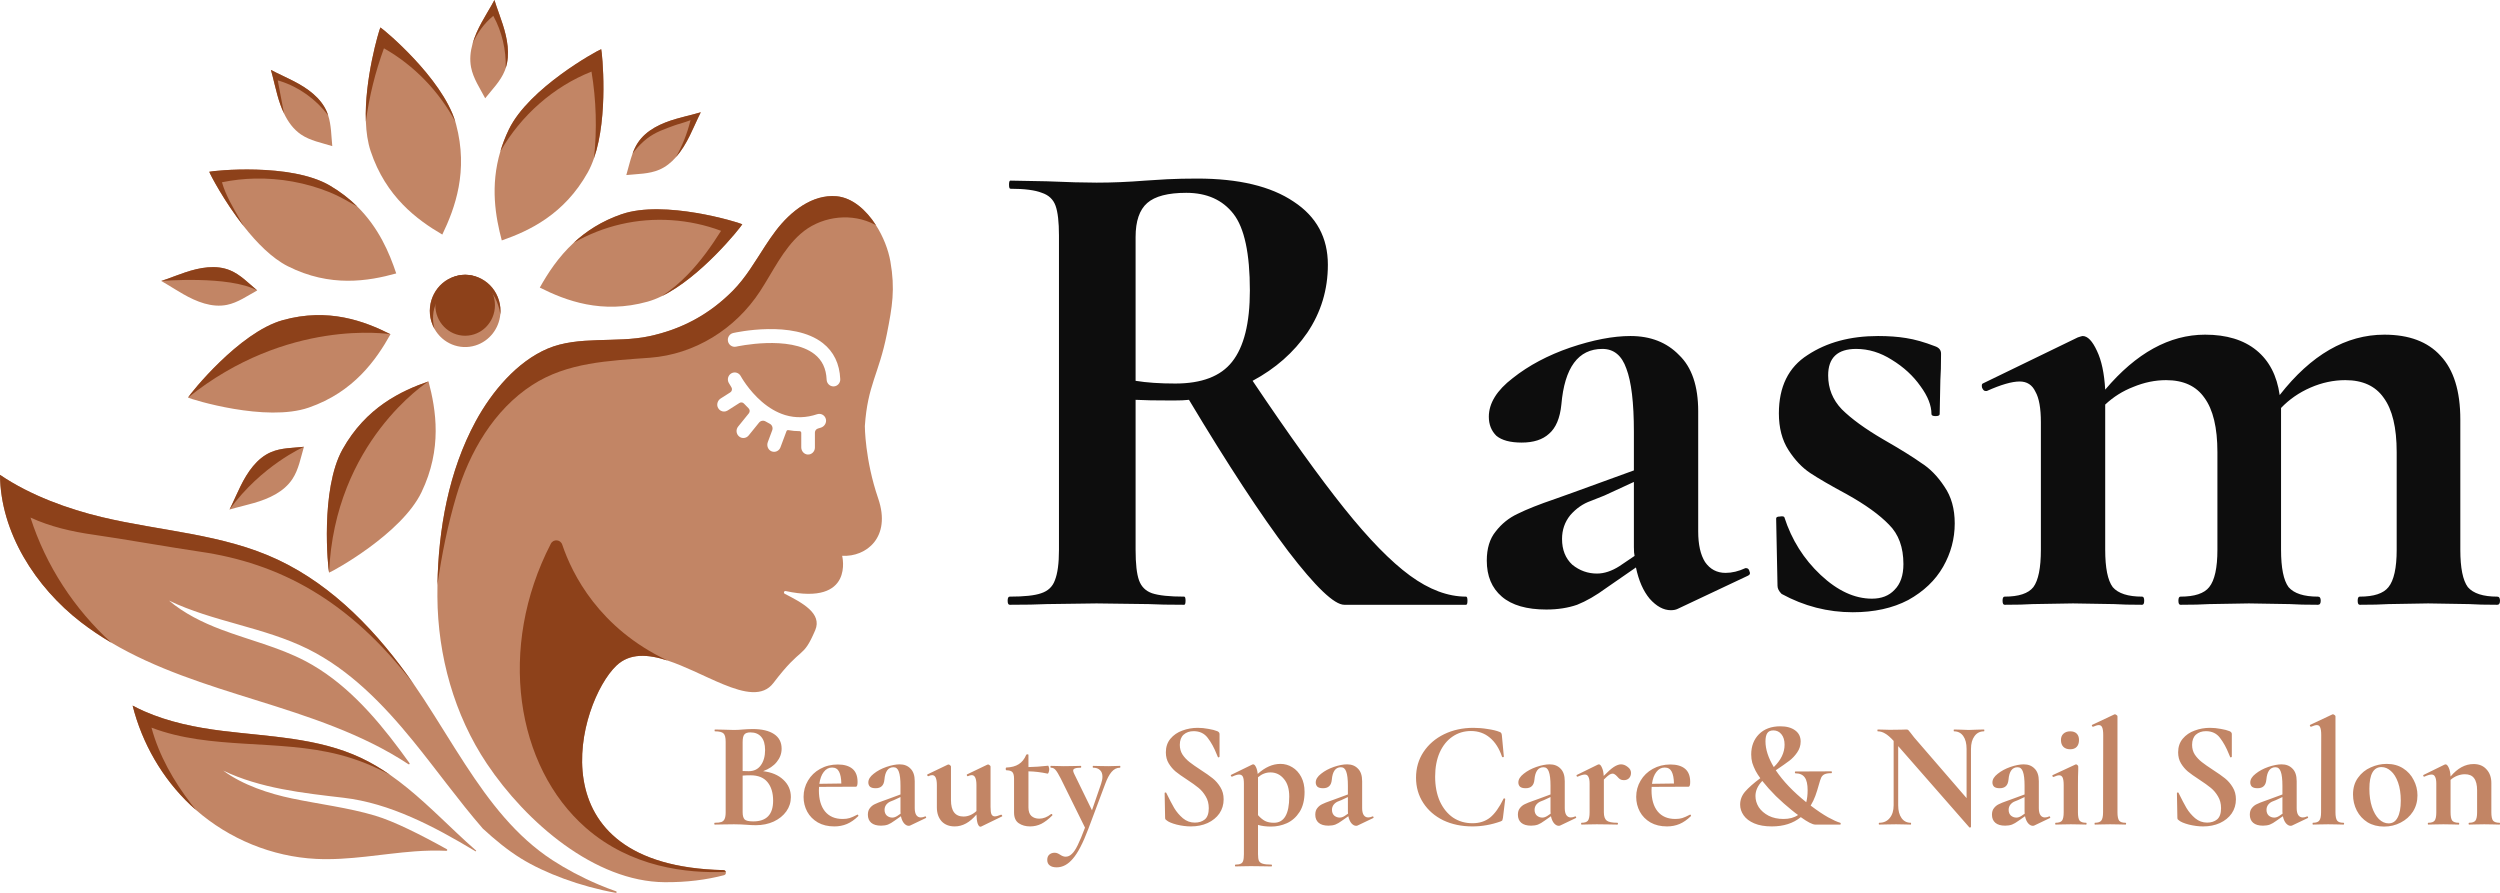 <svg width="196" height="70" viewBox="0 0 196 70" fill="none" xmlns="http://www.w3.org/2000/svg">
<path d="M59.828 60.461C60.494 60.541 61.022 60.763 61.41 61.129C61.806 61.495 62.004 61.948 62.004 62.489C62.004 62.903 61.886 63.276 61.648 63.61C61.41 63.944 61.081 64.211 60.661 64.409C60.241 64.6 59.773 64.696 59.258 64.696C59.036 64.696 58.782 64.684 58.497 64.66C58.386 64.652 58.247 64.644 58.081 64.636C57.922 64.628 57.744 64.624 57.546 64.624L56.678 64.636C56.519 64.644 56.305 64.648 56.036 64.648C56.012 64.648 56 64.624 56 64.576C56 64.529 56.012 64.505 56.036 64.505C56.266 64.505 56.44 64.485 56.559 64.445C56.678 64.398 56.761 64.318 56.809 64.207C56.864 64.088 56.892 63.913 56.892 63.682V58.159C56.892 57.825 56.836 57.606 56.725 57.503C56.614 57.392 56.388 57.336 56.048 57.336C56.032 57.336 56.024 57.312 56.024 57.264C56.024 57.217 56.032 57.193 56.048 57.193L56.678 57.205C57.042 57.221 57.332 57.229 57.546 57.229C57.768 57.229 57.998 57.217 58.235 57.193C58.315 57.185 58.434 57.177 58.592 57.169C58.751 57.161 58.889 57.157 59.008 57.157C59.729 57.157 60.288 57.288 60.685 57.551C61.081 57.813 61.279 58.195 61.279 58.696C61.279 59.078 61.152 59.423 60.899 59.734C60.653 60.044 60.296 60.286 59.828 60.461ZM58.83 57.419C58.6 57.419 58.441 57.475 58.354 57.587C58.267 57.69 58.223 57.889 58.223 58.183V60.449L58.699 60.461C59.111 60.461 59.428 60.306 59.65 59.996C59.872 59.686 59.983 59.288 59.983 58.803C59.983 58.35 59.884 58.008 59.686 57.777C59.488 57.539 59.202 57.419 58.83 57.419ZM59.056 64.398C60.094 64.398 60.613 63.857 60.613 62.775C60.613 62.163 60.467 61.678 60.173 61.32C59.88 60.962 59.436 60.783 58.842 60.783C58.612 60.783 58.406 60.791 58.223 60.807V63.682C58.223 63.944 58.275 64.131 58.378 64.243C58.481 64.346 58.707 64.398 59.056 64.398ZM67.233 63.861C67.249 63.861 67.264 63.877 67.28 63.908C67.304 63.94 67.308 63.964 67.292 63.98C66.999 64.266 66.702 64.473 66.4 64.6C66.099 64.728 65.77 64.791 65.413 64.791C64.914 64.791 64.482 64.688 64.118 64.481C63.753 64.266 63.475 63.984 63.285 63.634C63.095 63.276 63 62.891 63 62.477C63 62.016 63.115 61.59 63.345 61.201C63.575 60.811 63.892 60.505 64.296 60.282C64.708 60.052 65.172 59.936 65.687 59.936C66.178 59.936 66.559 60.048 66.828 60.27C67.098 60.493 67.233 60.839 67.233 61.308C67.233 61.555 67.189 61.678 67.102 61.678L64.213 61.69C64.205 61.745 64.201 61.837 64.201 61.964C64.201 62.664 64.359 63.213 64.676 63.61C65.001 64.008 65.465 64.207 66.067 64.207C66.281 64.207 66.464 64.183 66.614 64.135C66.765 64.088 66.963 64 67.209 63.873L67.233 63.861ZM65.235 60.175C64.974 60.175 64.756 60.29 64.581 60.521C64.407 60.743 64.292 61.054 64.236 61.451L65.96 61.427C65.953 61.022 65.893 60.712 65.782 60.497C65.671 60.282 65.489 60.175 65.235 60.175ZM72.548 64.004C72.579 64.004 72.599 64.024 72.607 64.064C72.623 64.095 72.615 64.119 72.583 64.135L71.359 64.72C71.327 64.736 71.287 64.743 71.24 64.743C71.113 64.743 70.99 64.676 70.871 64.541C70.76 64.406 70.681 64.223 70.633 63.992L70.122 64.35C69.94 64.485 69.769 64.585 69.611 64.648C69.452 64.704 69.274 64.732 69.076 64.732C68.735 64.732 68.477 64.656 68.303 64.505C68.129 64.354 68.041 64.143 68.041 63.873C68.041 63.658 68.093 63.487 68.196 63.36C68.299 63.225 68.426 63.121 68.576 63.05C68.735 62.97 68.953 62.883 69.23 62.787L69.528 62.68L70.598 62.286V61.606C70.598 61.097 70.554 60.728 70.467 60.497C70.388 60.266 70.249 60.151 70.051 60.151C69.631 60.151 69.393 60.477 69.337 61.129C69.314 61.368 69.242 61.539 69.123 61.642C69.012 61.745 68.854 61.797 68.648 61.797C68.45 61.797 68.303 61.758 68.208 61.678C68.121 61.59 68.077 61.479 68.077 61.344C68.077 61.105 68.216 60.879 68.493 60.664C68.771 60.441 69.103 60.262 69.492 60.127C69.888 59.992 70.237 59.925 70.538 59.925C70.887 59.925 71.168 60.036 71.382 60.258C71.604 60.473 71.715 60.803 71.715 61.248V63.36C71.715 63.59 71.755 63.769 71.834 63.897C71.921 64.024 72.04 64.088 72.191 64.088C72.302 64.088 72.417 64.06 72.536 64.004H72.548ZM70.609 63.789C70.602 63.758 70.598 63.706 70.598 63.634V62.489L70.086 62.728C70.063 62.736 69.983 62.767 69.849 62.823C69.714 62.871 69.595 62.954 69.492 63.074C69.397 63.193 69.349 63.332 69.349 63.491C69.349 63.682 69.409 63.833 69.528 63.944C69.654 64.048 69.797 64.099 69.956 64.099C70.082 64.099 70.213 64.056 70.348 63.968L70.609 63.789ZM78.503 63.873C78.527 63.873 78.547 63.893 78.563 63.932C78.587 63.972 78.587 63.996 78.563 64.004L76.922 64.803C76.906 64.811 76.886 64.815 76.862 64.815C76.783 64.815 76.712 64.732 76.648 64.565C76.593 64.39 76.561 64.155 76.553 63.861C76.03 64.481 75.463 64.791 74.853 64.791C74.417 64.791 74.072 64.656 73.819 64.386C73.573 64.107 73.45 63.745 73.45 63.3V61.547C73.45 61.03 73.327 60.771 73.082 60.771C72.994 60.771 72.895 60.799 72.784 60.855H72.772C72.741 60.855 72.717 60.835 72.701 60.795C72.685 60.748 72.689 60.72 72.713 60.712L74.306 59.948L74.366 59.936C74.405 59.936 74.445 59.956 74.484 59.996C74.532 60.028 74.556 60.06 74.556 60.092V62.728C74.556 63.587 74.885 64.016 75.543 64.016C75.717 64.016 75.891 63.98 76.066 63.908C76.248 63.829 76.411 63.722 76.553 63.587V61.547C76.553 61.03 76.43 60.771 76.185 60.771C76.097 60.771 75.995 60.799 75.876 60.855H75.864C75.84 60.855 75.82 60.835 75.804 60.795C75.788 60.748 75.792 60.72 75.816 60.712L77.409 59.948C77.425 59.94 77.445 59.936 77.469 59.936C77.508 59.936 77.548 59.956 77.588 59.996C77.635 60.028 77.659 60.06 77.659 60.092V63.264C77.659 63.535 77.683 63.726 77.73 63.837C77.786 63.948 77.873 64.004 77.992 64.004C78.103 64.004 78.265 63.96 78.479 63.873H78.503ZM82.425 63.813C82.457 63.813 82.481 63.829 82.497 63.861C82.521 63.893 82.521 63.916 82.497 63.932C82.204 64.227 81.918 64.445 81.641 64.588C81.363 64.724 81.07 64.791 80.761 64.791C80.412 64.791 80.115 64.708 79.869 64.541C79.623 64.374 79.501 64.091 79.501 63.694V61.046C79.501 60.799 79.457 60.628 79.37 60.533C79.283 60.437 79.124 60.39 78.894 60.39C78.886 60.39 78.874 60.378 78.859 60.354C78.851 60.33 78.847 60.306 78.847 60.282C78.847 60.251 78.851 60.227 78.859 60.211C78.867 60.187 78.878 60.175 78.894 60.175C79.299 60.159 79.623 60.072 79.869 59.913C80.123 59.754 80.317 59.511 80.452 59.185C80.468 59.153 80.499 59.137 80.547 59.137C80.602 59.137 80.63 59.153 80.63 59.185V60.139C81.09 60.131 81.605 60.095 82.176 60.032C82.192 60.032 82.207 60.064 82.223 60.127C82.247 60.183 82.259 60.246 82.259 60.318C82.259 60.398 82.243 60.477 82.212 60.557C82.188 60.628 82.16 60.66 82.128 60.652C81.613 60.541 81.114 60.481 80.63 60.473V63.3C80.63 63.602 80.705 63.825 80.856 63.968C81.015 64.111 81.221 64.183 81.474 64.183C81.791 64.183 82.1 64.064 82.402 63.825L82.425 63.813ZM87.811 60.044C87.827 60.044 87.835 60.068 87.835 60.115C87.835 60.163 87.827 60.187 87.811 60.187C87.557 60.187 87.335 60.298 87.145 60.521C86.963 60.736 86.796 61.05 86.646 61.463L85.326 64.982C84.906 66.095 84.501 66.875 84.113 67.32C83.733 67.773 83.308 68 82.841 68C82.603 68 82.421 67.948 82.294 67.845C82.167 67.749 82.104 67.606 82.104 67.415C82.104 67.233 82.159 67.093 82.27 66.998C82.381 66.903 82.516 66.855 82.674 66.855C82.762 66.855 82.833 66.867 82.888 66.891C82.952 66.915 83.027 66.954 83.114 67.01C83.265 67.113 83.408 67.165 83.542 67.165C83.725 67.165 83.887 67.093 84.03 66.95C84.18 66.815 84.335 66.585 84.493 66.258C84.652 65.94 84.842 65.483 85.064 64.887L83.162 61.034C82.987 60.692 82.849 60.465 82.746 60.354C82.651 60.242 82.532 60.187 82.389 60.187C82.365 60.187 82.353 60.163 82.353 60.115C82.353 60.068 82.365 60.044 82.389 60.044C82.611 60.044 82.781 60.048 82.9 60.056L83.4 60.068L84.22 60.056C84.347 60.048 84.517 60.044 84.731 60.044C84.755 60.044 84.767 60.068 84.767 60.115C84.767 60.163 84.755 60.187 84.731 60.187C84.525 60.187 84.375 60.207 84.279 60.246C84.184 60.278 84.137 60.334 84.137 60.413C84.137 60.477 84.161 60.557 84.208 60.652L85.611 63.527L86.325 61.451C86.396 61.245 86.432 61.058 86.432 60.891C86.432 60.668 86.368 60.497 86.241 60.378C86.115 60.251 85.932 60.187 85.694 60.187C85.678 60.187 85.671 60.163 85.671 60.115C85.671 60.068 85.678 60.044 85.694 60.044C85.908 60.044 86.071 60.048 86.182 60.056L86.895 60.068L87.371 60.056C87.466 60.048 87.613 60.044 87.811 60.044ZM92.497 58.398C92.497 58.684 92.568 58.938 92.711 59.161C92.862 59.384 93.044 59.578 93.258 59.745C93.472 59.913 93.761 60.115 94.126 60.354C94.522 60.608 94.839 60.831 95.077 61.022C95.315 61.213 95.517 61.447 95.683 61.726C95.85 61.996 95.933 62.31 95.933 62.668C95.933 63.081 95.822 63.451 95.6 63.777C95.378 64.095 95.069 64.346 94.673 64.529C94.284 64.704 93.849 64.791 93.365 64.791C93.008 64.791 92.636 64.743 92.247 64.648C91.859 64.545 91.597 64.433 91.463 64.314C91.423 64.282 91.391 64.254 91.367 64.231C91.352 64.199 91.344 64.151 91.344 64.088L91.308 62.191V62.179C91.308 62.147 91.328 62.131 91.367 62.131C91.407 62.123 91.431 62.135 91.439 62.167C91.677 62.652 91.883 63.046 92.057 63.348C92.239 63.65 92.465 63.916 92.735 64.147C93.012 64.378 93.325 64.493 93.674 64.493C93.991 64.493 94.253 64.409 94.459 64.243C94.665 64.068 94.768 63.773 94.768 63.36C94.768 63.01 94.689 62.704 94.53 62.441C94.379 62.179 94.193 61.956 93.971 61.773C93.749 61.59 93.444 61.372 93.056 61.117C92.675 60.871 92.378 60.66 92.164 60.485C91.958 60.31 91.78 60.099 91.629 59.853C91.478 59.606 91.403 59.316 91.403 58.982C91.403 58.561 91.522 58.207 91.76 57.92C92.005 57.626 92.319 57.411 92.699 57.276C93.08 57.133 93.48 57.062 93.9 57.062C94.177 57.062 94.459 57.09 94.744 57.145C95.029 57.193 95.259 57.252 95.434 57.324C95.505 57.356 95.553 57.392 95.576 57.431C95.6 57.463 95.612 57.507 95.612 57.563V59.316C95.612 59.34 95.592 59.36 95.553 59.376C95.513 59.384 95.489 59.376 95.481 59.352L95.386 59.125C95.188 58.624 94.954 58.199 94.685 57.849C94.423 57.499 94.055 57.324 93.579 57.324C93.262 57.324 93 57.416 92.794 57.598C92.596 57.781 92.497 58.048 92.497 58.398ZM99.65 64.803C99.262 64.803 98.921 64.759 98.628 64.672V66.962C98.628 67.201 98.652 67.376 98.699 67.487C98.755 67.598 98.854 67.674 98.997 67.714C99.147 67.761 99.377 67.785 99.686 67.785C99.71 67.785 99.722 67.809 99.722 67.857C99.722 67.905 99.71 67.928 99.686 67.928C99.393 67.928 99.163 67.924 98.997 67.916L98.057 67.905L97.356 67.916C97.237 67.924 97.07 67.928 96.856 67.928C96.833 67.928 96.821 67.905 96.821 67.857C96.821 67.809 96.833 67.785 96.856 67.785C97.047 67.785 97.185 67.761 97.272 67.714C97.368 67.674 97.431 67.598 97.463 67.487C97.502 67.376 97.522 67.201 97.522 66.962V61.439C97.522 61.185 97.495 61.002 97.439 60.891C97.383 60.779 97.284 60.724 97.142 60.724C97.015 60.724 96.833 60.779 96.595 60.891H96.571C96.547 60.891 96.527 60.871 96.512 60.831C96.488 60.791 96.484 60.767 96.5 60.759L98.188 59.936C98.204 59.928 98.224 59.925 98.248 59.925C98.327 59.925 98.398 59.992 98.462 60.127C98.533 60.262 98.58 60.445 98.604 60.676C99.183 60.151 99.777 59.889 100.388 59.889C100.721 59.889 101.03 59.976 101.315 60.151C101.608 60.326 101.842 60.581 102.017 60.914C102.191 61.248 102.278 61.638 102.278 62.084C102.278 62.72 102.147 63.245 101.886 63.658C101.624 64.064 101.291 64.358 100.887 64.541C100.491 64.716 100.079 64.803 99.65 64.803ZM99.603 60.557C99.246 60.557 98.921 60.684 98.628 60.938V61.034V63.908C98.802 64.107 98.985 64.258 99.175 64.362C99.365 64.457 99.599 64.505 99.876 64.505C100.677 64.505 101.077 63.821 101.077 62.453C101.077 61.849 100.935 61.384 100.649 61.058C100.372 60.724 100.023 60.557 99.603 60.557ZM107.625 64.004C107.656 64.004 107.676 64.024 107.684 64.064C107.7 64.095 107.692 64.119 107.66 64.135L106.436 64.72C106.404 64.736 106.364 64.743 106.317 64.743C106.19 64.743 106.067 64.676 105.948 64.541C105.837 64.406 105.758 64.223 105.71 63.992L105.199 64.35C105.017 64.485 104.846 64.585 104.688 64.648C104.529 64.704 104.351 64.732 104.153 64.732C103.812 64.732 103.554 64.656 103.38 64.505C103.206 64.354 103.118 64.143 103.118 63.873C103.118 63.658 103.17 63.487 103.273 63.36C103.376 63.225 103.503 63.121 103.654 63.05C103.812 62.97 104.03 62.883 104.307 62.787L104.605 62.68L105.675 62.286V61.606C105.675 61.097 105.631 60.728 105.544 60.497C105.465 60.266 105.326 60.151 105.128 60.151C104.708 60.151 104.47 60.477 104.414 61.129C104.391 61.368 104.319 61.539 104.2 61.642C104.089 61.745 103.931 61.797 103.725 61.797C103.527 61.797 103.38 61.758 103.285 61.678C103.198 61.59 103.154 61.479 103.154 61.344C103.154 61.105 103.293 60.879 103.57 60.664C103.848 60.441 104.181 60.262 104.569 60.127C104.965 59.992 105.314 59.925 105.615 59.925C105.964 59.925 106.246 60.036 106.46 60.258C106.681 60.473 106.792 60.803 106.792 61.248V63.36C106.792 63.59 106.832 63.769 106.911 63.897C106.999 64.024 107.117 64.088 107.268 64.088C107.379 64.088 107.494 64.06 107.613 64.004H107.625ZM105.687 63.789C105.679 63.758 105.675 63.706 105.675 63.634V62.489L105.164 62.728C105.14 62.736 105.06 62.767 104.926 62.823C104.791 62.871 104.672 62.954 104.569 63.074C104.474 63.193 104.426 63.332 104.426 63.491C104.426 63.682 104.486 63.833 104.605 63.944C104.732 64.048 104.874 64.099 105.033 64.099C105.16 64.099 105.29 64.056 105.425 63.968L105.687 63.789ZM115.512 57.062C115.884 57.062 116.261 57.093 116.641 57.157C117.03 57.213 117.339 57.288 117.569 57.384C117.64 57.408 117.684 57.439 117.699 57.479C117.723 57.511 117.739 57.571 117.747 57.658L117.902 59.316C117.902 59.34 117.882 59.356 117.842 59.364C117.802 59.372 117.775 59.36 117.759 59.328C117.537 58.676 117.22 58.179 116.808 57.837C116.395 57.487 115.9 57.312 115.321 57.312C114.782 57.312 114.299 57.459 113.871 57.754C113.451 58.04 113.118 58.453 112.872 58.994C112.634 59.535 112.515 60.167 112.515 60.891C112.515 61.622 112.638 62.266 112.884 62.823C113.138 63.372 113.482 63.797 113.918 64.099C114.362 64.394 114.87 64.541 115.44 64.541C115.987 64.541 116.447 64.394 116.82 64.099C117.192 63.797 117.545 63.304 117.878 62.62C117.886 62.596 117.909 62.589 117.949 62.596C117.989 62.604 118.009 62.62 118.009 62.644L117.83 64.123C117.814 64.219 117.798 64.282 117.783 64.314C117.767 64.338 117.723 64.366 117.652 64.398C116.923 64.66 116.185 64.791 115.44 64.791C114.592 64.791 113.831 64.632 113.157 64.314C112.492 63.988 111.968 63.535 111.588 62.954C111.208 62.374 111.017 61.714 111.017 60.974C111.017 60.219 111.212 59.547 111.6 58.958C111.996 58.362 112.535 57.897 113.217 57.563C113.907 57.229 114.671 57.062 115.512 57.062ZM123.51 64.004C123.541 64.004 123.561 64.024 123.569 64.064C123.585 64.095 123.577 64.119 123.545 64.135L122.321 64.72C122.289 64.736 122.249 64.743 122.202 64.743C122.075 64.743 121.952 64.676 121.833 64.541C121.722 64.406 121.643 64.223 121.595 63.992L121.084 64.35C120.902 64.485 120.731 64.585 120.573 64.648C120.414 64.704 120.236 64.732 120.038 64.732C119.697 64.732 119.439 64.656 119.265 64.505C119.091 64.354 119.003 64.143 119.003 63.873C119.003 63.658 119.055 63.487 119.158 63.36C119.261 63.225 119.388 63.121 119.538 63.05C119.697 62.97 119.915 62.883 120.192 62.787L120.49 62.68L121.56 62.286V61.606C121.56 61.097 121.516 60.728 121.429 60.497C121.35 60.266 121.211 60.151 121.013 60.151C120.593 60.151 120.355 60.477 120.299 61.129C120.276 61.368 120.204 61.539 120.085 61.642C119.974 61.745 119.816 61.797 119.61 61.797C119.412 61.797 119.265 61.758 119.17 61.678C119.083 61.59 119.039 61.479 119.039 61.344C119.039 61.105 119.178 60.879 119.455 60.664C119.733 60.441 120.065 60.262 120.454 60.127C120.85 59.992 121.199 59.925 121.499 59.925C121.848 59.925 122.13 60.036 122.344 60.258C122.566 60.473 122.677 60.803 122.677 61.248V63.36C122.677 63.59 122.717 63.769 122.796 63.897C122.883 64.024 123.002 64.088 123.153 64.088C123.264 64.088 123.379 64.06 123.498 64.004H123.51ZM121.572 63.789C121.564 63.758 121.56 63.706 121.56 63.634V62.489L121.048 62.728C121.025 62.736 120.945 62.767 120.811 62.823C120.676 62.871 120.557 62.954 120.454 63.074C120.359 63.193 120.311 63.332 120.311 63.491C120.311 63.682 120.371 63.833 120.49 63.944C120.616 64.048 120.759 64.099 120.918 64.099C121.044 64.099 121.175 64.056 121.31 63.968L121.572 63.789ZM127.086 59.925C127.269 59.925 127.443 59.992 127.61 60.127C127.784 60.255 127.871 60.41 127.871 60.592C127.871 60.759 127.82 60.899 127.717 61.01C127.614 61.113 127.479 61.165 127.312 61.165C127.193 61.165 127.094 61.141 127.015 61.093C126.944 61.046 126.868 60.974 126.789 60.879C126.718 60.799 126.654 60.743 126.599 60.712C126.551 60.672 126.492 60.652 126.421 60.652C126.341 60.652 126.254 60.684 126.159 60.748C126.072 60.803 125.933 60.926 125.743 61.117V63.682C125.743 64 125.818 64.219 125.969 64.338C126.119 64.449 126.397 64.505 126.801 64.505C126.833 64.505 126.849 64.529 126.849 64.576C126.849 64.624 126.833 64.648 126.801 64.648C126.524 64.648 126.306 64.644 126.147 64.636L125.184 64.624L124.483 64.636C124.364 64.644 124.201 64.648 123.995 64.648C123.971 64.648 123.959 64.624 123.959 64.576C123.959 64.529 123.971 64.505 123.995 64.505C124.241 64.505 124.407 64.449 124.494 64.338C124.582 64.219 124.625 64 124.625 63.682V61.439C124.625 61.193 124.594 61.014 124.53 60.903C124.475 60.783 124.383 60.724 124.257 60.724C124.122 60.724 123.932 60.779 123.686 60.891H123.662C123.638 60.891 123.619 60.871 123.603 60.831C123.595 60.791 123.599 60.767 123.615 60.759L125.267 59.948C125.315 59.932 125.343 59.925 125.351 59.925C125.438 59.925 125.517 60.008 125.588 60.175C125.668 60.334 125.715 60.553 125.731 60.831C126.056 60.497 126.322 60.262 126.528 60.127C126.742 59.992 126.928 59.925 127.086 59.925ZM132.511 63.861C132.527 63.861 132.543 63.877 132.559 63.908C132.583 63.94 132.586 63.964 132.571 63.98C132.277 64.266 131.98 64.473 131.679 64.6C131.378 64.728 131.049 64.791 130.692 64.791C130.193 64.791 129.761 64.688 129.396 64.481C129.031 64.266 128.754 63.984 128.564 63.634C128.374 63.276 128.278 62.891 128.278 62.477C128.278 62.016 128.393 61.59 128.623 61.201C128.853 60.811 129.17 60.505 129.574 60.282C129.987 60.052 130.45 59.936 130.965 59.936C131.457 59.936 131.837 60.048 132.107 60.27C132.376 60.493 132.511 60.839 132.511 61.308C132.511 61.555 132.468 61.678 132.38 61.678L129.491 61.69C129.483 61.745 129.479 61.837 129.479 61.964C129.479 62.664 129.638 63.213 129.955 63.61C130.28 64.008 130.744 64.207 131.346 64.207C131.56 64.207 131.742 64.183 131.893 64.135C132.044 64.088 132.242 64 132.487 63.873L132.511 63.861ZM130.514 60.175C130.252 60.175 130.034 60.29 129.86 60.521C129.685 60.743 129.57 61.054 129.515 61.451L131.239 61.427C131.231 61.022 131.172 60.712 131.061 60.497C130.95 60.282 130.767 60.175 130.514 60.175ZM144.274 64.505C144.306 64.513 144.318 64.541 144.31 64.588C144.31 64.628 144.298 64.648 144.274 64.648H142.324C142.102 64.648 141.722 64.453 141.183 64.064C140.588 64.549 139.831 64.791 138.912 64.791C138.365 64.791 137.905 64.712 137.533 64.553C137.16 64.394 136.883 64.183 136.7 63.92C136.518 63.658 136.427 63.38 136.427 63.086C136.427 62.704 136.558 62.362 136.819 62.06C137.081 61.758 137.477 61.408 138.008 61.01C137.881 60.843 137.759 60.652 137.64 60.437C137.529 60.215 137.441 60.004 137.378 59.805C137.323 59.606 137.295 59.388 137.295 59.149C137.295 58.505 137.497 57.976 137.901 57.563C138.313 57.149 138.872 56.942 139.578 56.942C140.069 56.942 140.458 57.05 140.743 57.264C141.028 57.471 141.171 57.761 141.171 58.135C141.171 58.445 141.08 58.732 140.897 58.994C140.723 59.248 140.521 59.463 140.291 59.638C140.061 59.813 139.705 60.064 139.221 60.39C139.792 61.241 140.588 62.075 141.611 62.895C141.682 62.616 141.718 62.302 141.718 61.952C141.718 61.491 141.643 61.157 141.492 60.95C141.341 60.736 141.096 60.628 140.755 60.628C140.739 60.628 140.727 60.604 140.719 60.557C140.719 60.509 140.731 60.485 140.755 60.485L143.585 60.473C143.608 60.473 143.62 60.497 143.62 60.545C143.62 60.592 143.608 60.616 143.585 60.616C143.347 60.616 143.168 60.644 143.05 60.7C142.939 60.748 142.851 60.831 142.788 60.95C142.732 61.07 142.669 61.26 142.598 61.523C142.511 61.841 142.419 62.131 142.324 62.394C142.229 62.656 142.106 62.91 141.956 63.157C142.471 63.547 142.927 63.853 143.323 64.076C143.727 64.298 144.044 64.441 144.274 64.505ZM138.413 58.123C138.413 58.743 138.63 59.416 139.066 60.139C139.629 59.59 139.911 59.006 139.911 58.386C139.911 58.036 139.827 57.761 139.661 57.563C139.502 57.364 139.292 57.264 139.031 57.264C138.809 57.264 138.65 57.336 138.555 57.479C138.46 57.622 138.413 57.837 138.413 58.123ZM139.827 64.207C140.287 64.207 140.668 64.103 140.969 63.897C140.842 63.809 140.672 63.678 140.458 63.503C140.053 63.177 139.645 62.815 139.233 62.417C138.829 62.012 138.472 61.614 138.163 61.225C137.806 61.598 137.628 61.992 137.628 62.406C137.628 62.716 137.715 63.01 137.889 63.288C138.072 63.559 138.329 63.781 138.662 63.956C138.995 64.123 139.384 64.207 139.827 64.207ZM155.548 57.193C155.564 57.193 155.572 57.217 155.572 57.264C155.572 57.312 155.564 57.336 155.548 57.336C155.231 57.336 154.981 57.463 154.799 57.718C154.616 57.964 154.525 58.298 154.525 58.72V64.827C154.525 64.851 154.505 64.867 154.466 64.875C154.434 64.883 154.41 64.879 154.394 64.863L148.818 58.493V63.133C148.818 63.555 148.905 63.889 149.08 64.135C149.254 64.382 149.496 64.505 149.805 64.505C149.821 64.505 149.829 64.529 149.829 64.576C149.829 64.624 149.821 64.648 149.805 64.648C149.583 64.648 149.413 64.644 149.294 64.636L148.652 64.624L147.914 64.636C147.78 64.644 147.586 64.648 147.332 64.648C147.308 64.648 147.296 64.624 147.296 64.576C147.296 64.529 147.308 64.505 147.332 64.505C147.681 64.505 147.954 64.382 148.152 64.135C148.358 63.889 148.461 63.555 148.461 63.133V58.087C148.2 57.801 147.974 57.606 147.784 57.503C147.601 57.392 147.411 57.336 147.213 57.336C147.197 57.336 147.189 57.312 147.189 57.264C147.189 57.217 147.197 57.193 147.213 57.193L147.712 57.205C147.815 57.213 147.966 57.217 148.164 57.217L149.068 57.205C149.179 57.197 149.314 57.193 149.472 57.193C149.535 57.193 149.583 57.209 149.615 57.241C149.646 57.272 149.702 57.34 149.781 57.443C149.916 57.626 150.011 57.749 150.067 57.813L154.18 62.573V58.72C154.18 58.29 154.093 57.952 153.919 57.706C153.744 57.459 153.503 57.336 153.194 57.336C153.178 57.336 153.17 57.312 153.17 57.264C153.17 57.217 153.178 57.193 153.194 57.193L153.705 57.205C153.958 57.221 154.173 57.229 154.347 57.229C154.505 57.229 154.727 57.221 155.013 57.205L155.548 57.193ZM160.676 64.004C160.708 64.004 160.728 64.024 160.736 64.064C160.752 64.095 160.744 64.119 160.712 64.135L159.487 64.72C159.456 64.736 159.416 64.743 159.368 64.743C159.242 64.743 159.119 64.676 159 64.541C158.889 64.406 158.81 64.223 158.762 63.992L158.251 64.35C158.068 64.485 157.898 64.585 157.739 64.648C157.581 64.704 157.403 64.732 157.204 64.732C156.864 64.732 156.606 64.656 156.432 64.505C156.257 64.354 156.17 64.143 156.17 63.873C156.17 63.658 156.222 63.487 156.325 63.36C156.428 63.225 156.554 63.121 156.705 63.05C156.864 62.97 157.082 62.883 157.359 62.787L157.656 62.68L158.726 62.286V61.606C158.726 61.097 158.683 60.728 158.596 60.497C158.516 60.266 158.378 60.151 158.179 60.151C157.759 60.151 157.521 60.477 157.466 61.129C157.442 61.368 157.371 61.539 157.252 61.642C157.141 61.745 156.982 61.797 156.776 61.797C156.578 61.797 156.432 61.758 156.336 61.678C156.249 61.59 156.206 61.479 156.206 61.344C156.206 61.105 156.344 60.879 156.622 60.664C156.899 60.441 157.232 60.262 157.621 60.127C158.017 59.992 158.366 59.925 158.667 59.925C159.016 59.925 159.297 60.036 159.511 60.258C159.733 60.473 159.844 60.803 159.844 61.248V63.36C159.844 63.59 159.884 63.769 159.963 63.897C160.05 64.024 160.169 64.088 160.32 64.088C160.431 64.088 160.545 64.06 160.664 64.004H160.676ZM158.738 63.789C158.73 63.758 158.726 63.706 158.726 63.634V62.489L158.215 62.728C158.191 62.736 158.112 62.767 157.977 62.823C157.843 62.871 157.724 62.954 157.621 63.074C157.525 63.193 157.478 63.332 157.478 63.491C157.478 63.682 157.537 63.833 157.656 63.944C157.783 64.048 157.926 64.099 158.084 64.099C158.211 64.099 158.342 64.056 158.477 63.968L158.738 63.789ZM162.304 58.743C162.074 58.743 161.896 58.68 161.769 58.553C161.642 58.425 161.579 58.246 161.579 58.016C161.579 57.809 161.642 57.646 161.769 57.527C161.904 57.4 162.082 57.336 162.304 57.336C162.526 57.336 162.697 57.396 162.815 57.515C162.934 57.634 162.994 57.801 162.994 58.016C162.994 58.246 162.934 58.425 162.815 58.553C162.697 58.68 162.526 58.743 162.304 58.743ZM161.163 64.648C161.139 64.648 161.127 64.624 161.127 64.576C161.127 64.529 161.139 64.505 161.163 64.505C161.408 64.505 161.575 64.449 161.662 64.338C161.749 64.219 161.793 64 161.793 63.682V61.547C161.793 61.276 161.765 61.081 161.71 60.962C161.654 60.843 161.563 60.783 161.436 60.783C161.333 60.783 161.187 60.827 160.996 60.914H160.984C160.953 60.914 160.929 60.895 160.913 60.855C160.897 60.807 160.901 60.779 160.925 60.771L162.72 59.936L162.756 59.925C162.796 59.925 162.835 59.944 162.875 59.984C162.915 60.024 162.934 60.06 162.934 60.092V60.354C162.918 60.672 162.911 61.062 162.911 61.523V63.682C162.911 64 162.954 64.219 163.041 64.338C163.136 64.449 163.307 64.505 163.553 64.505C163.576 64.505 163.588 64.529 163.588 64.576C163.588 64.624 163.576 64.648 163.553 64.648C163.347 64.648 163.184 64.644 163.065 64.636L162.352 64.624L161.65 64.636C161.531 64.644 161.369 64.648 161.163 64.648ZM164.238 64.648C164.222 64.648 164.214 64.624 164.214 64.576C164.214 64.529 164.222 64.505 164.238 64.505C164.484 64.505 164.65 64.449 164.738 64.338C164.833 64.219 164.88 64 164.88 63.682L164.892 57.622C164.892 57.344 164.864 57.145 164.809 57.026C164.761 56.907 164.674 56.847 164.547 56.847C164.444 56.847 164.294 56.891 164.096 56.978H164.084C164.06 56.978 164.036 56.958 164.012 56.919C163.996 56.871 163.996 56.843 164.012 56.835L165.76 56.012L165.808 56C165.847 56 165.891 56.02 165.938 56.06C165.986 56.092 166.01 56.123 166.01 56.155V63.682C166.01 64 166.053 64.219 166.141 64.338C166.228 64.449 166.394 64.505 166.64 64.505C166.672 64.505 166.688 64.529 166.688 64.576C166.688 64.624 166.672 64.648 166.64 64.648C166.442 64.648 166.283 64.644 166.164 64.636L165.439 64.624L164.726 64.636C164.607 64.644 164.444 64.648 164.238 64.648ZM171.86 58.398C171.86 58.684 171.931 58.938 172.074 59.161C172.224 59.384 172.407 59.578 172.621 59.745C172.835 59.913 173.124 60.115 173.489 60.354C173.885 60.608 174.202 60.831 174.44 61.022C174.678 61.213 174.88 61.447 175.046 61.726C175.213 61.996 175.296 62.31 175.296 62.668C175.296 63.081 175.185 63.451 174.963 63.777C174.741 64.095 174.432 64.346 174.035 64.529C173.647 64.704 173.211 64.791 172.728 64.791C172.371 64.791 171.998 64.743 171.61 64.648C171.222 64.545 170.96 64.433 170.825 64.314C170.786 64.282 170.754 64.254 170.73 64.231C170.714 64.199 170.706 64.151 170.706 64.088L170.671 62.191V62.179C170.671 62.147 170.69 62.131 170.73 62.131C170.77 62.123 170.794 62.135 170.801 62.167C171.039 62.652 171.245 63.046 171.42 63.348C171.602 63.65 171.828 63.916 172.097 64.147C172.375 64.378 172.688 64.493 173.037 64.493C173.354 64.493 173.615 64.409 173.821 64.243C174.028 64.068 174.131 63.773 174.131 63.36C174.131 63.01 174.051 62.704 173.893 62.441C173.742 62.179 173.556 61.956 173.334 61.773C173.112 61.59 172.807 61.372 172.418 61.117C172.038 60.871 171.741 60.66 171.527 60.485C171.321 60.31 171.142 60.099 170.992 59.853C170.841 59.606 170.766 59.316 170.766 58.982C170.766 58.561 170.885 58.207 171.122 57.92C171.368 57.626 171.681 57.411 172.062 57.276C172.442 57.133 172.843 57.062 173.263 57.062C173.54 57.062 173.821 57.09 174.107 57.145C174.392 57.193 174.622 57.252 174.796 57.324C174.868 57.356 174.915 57.392 174.939 57.431C174.963 57.463 174.975 57.507 174.975 57.563V59.316C174.975 59.34 174.955 59.36 174.915 59.376C174.876 59.384 174.852 59.376 174.844 59.352L174.749 59.125C174.551 58.624 174.317 58.199 174.047 57.849C173.786 57.499 173.417 57.324 172.942 57.324C172.625 57.324 172.363 57.416 172.157 57.598C171.959 57.781 171.86 58.048 171.86 58.398ZM180.892 64.004C180.924 64.004 180.943 64.024 180.951 64.064C180.967 64.095 180.959 64.119 180.928 64.135L179.703 64.72C179.671 64.736 179.632 64.743 179.584 64.743C179.457 64.743 179.334 64.676 179.215 64.541C179.105 64.406 179.025 64.223 178.978 63.992L178.466 64.35C178.284 64.485 178.114 64.585 177.955 64.648C177.797 64.704 177.618 64.732 177.42 64.732C177.079 64.732 176.822 64.656 176.647 64.505C176.473 64.354 176.386 64.143 176.386 63.873C176.386 63.658 176.437 63.487 176.54 63.36C176.643 63.225 176.77 63.121 176.921 63.05C177.079 62.97 177.297 62.883 177.575 62.787L177.872 62.68L178.942 62.286V61.606C178.942 61.097 178.898 60.728 178.811 60.497C178.732 60.266 178.593 60.151 178.395 60.151C177.975 60.151 177.737 60.477 177.682 61.129C177.658 61.368 177.587 61.539 177.468 61.642C177.357 61.745 177.198 61.797 176.992 61.797C176.794 61.797 176.647 61.758 176.552 61.678C176.465 61.59 176.421 61.479 176.421 61.344C176.421 61.105 176.56 60.879 176.838 60.664C177.115 60.441 177.448 60.262 177.836 60.127C178.233 59.992 178.581 59.925 178.883 59.925C179.231 59.925 179.513 60.036 179.727 60.258C179.949 60.473 180.06 60.803 180.06 61.248V63.36C180.06 63.59 180.099 63.769 180.179 63.897C180.266 64.024 180.385 64.088 180.535 64.088C180.646 64.088 180.761 64.06 180.88 64.004H180.892ZM178.954 63.789C178.946 63.758 178.942 63.706 178.942 63.634V62.489L178.431 62.728C178.407 62.736 178.328 62.767 178.193 62.823C178.058 62.871 177.939 62.954 177.836 63.074C177.741 63.193 177.694 63.332 177.694 63.491C177.694 63.682 177.753 63.833 177.872 63.944C177.999 64.048 178.141 64.099 178.3 64.099C178.427 64.099 178.558 64.056 178.692 63.968L178.954 63.789ZM181.33 64.648C181.314 64.648 181.306 64.624 181.306 64.576C181.306 64.529 181.314 64.505 181.33 64.505C181.576 64.505 181.742 64.449 181.829 64.338C181.924 64.219 181.972 64 181.972 63.682L181.984 57.622C181.984 57.344 181.956 57.145 181.901 57.026C181.853 56.907 181.766 56.847 181.639 56.847C181.536 56.847 181.385 56.891 181.187 56.978H181.175C181.152 56.978 181.128 56.958 181.104 56.919C181.088 56.871 181.088 56.843 181.104 56.835L182.852 56.012L182.899 56C182.939 56 182.983 56.02 183.03 56.06C183.078 56.092 183.101 56.123 183.101 56.155V63.682C183.101 64 183.145 64.219 183.232 64.338C183.319 64.449 183.486 64.505 183.732 64.505C183.763 64.505 183.779 64.529 183.779 64.576C183.779 64.624 183.763 64.648 183.732 64.648C183.534 64.648 183.375 64.644 183.256 64.636L182.531 64.624L181.817 64.636C181.698 64.644 181.536 64.648 181.33 64.648ZM186.913 64.803C186.422 64.803 185.99 64.692 185.617 64.469C185.253 64.239 184.971 63.932 184.773 63.551C184.575 63.161 184.476 62.74 184.476 62.286C184.476 61.769 184.607 61.332 184.868 60.974C185.13 60.608 185.463 60.338 185.867 60.163C186.271 59.98 186.687 59.889 187.115 59.889C187.607 59.889 188.035 60.004 188.399 60.235C188.764 60.465 189.041 60.771 189.232 61.153C189.43 61.527 189.529 61.928 189.529 62.358C189.529 62.835 189.41 63.26 189.172 63.634C188.934 64 188.613 64.286 188.209 64.493C187.813 64.7 187.381 64.803 186.913 64.803ZM187.27 64.553C187.579 64.553 187.813 64.402 187.971 64.099C188.138 63.789 188.221 63.348 188.221 62.775C188.221 62.219 188.15 61.742 188.007 61.344C187.864 60.946 187.678 60.648 187.448 60.449C187.218 60.242 186.973 60.139 186.711 60.139C186.077 60.139 185.76 60.708 185.76 61.845C185.76 62.378 185.827 62.851 185.962 63.264C186.097 63.67 186.279 63.988 186.509 64.219C186.739 64.441 186.992 64.553 187.27 64.553ZM195.964 64.505C195.988 64.505 196 64.529 196 64.576C196 64.624 195.988 64.648 195.964 64.648C195.758 64.648 195.596 64.644 195.477 64.636L194.763 64.624L194.074 64.636C193.947 64.644 193.781 64.648 193.574 64.648C193.551 64.648 193.539 64.624 193.539 64.576C193.539 64.529 193.551 64.505 193.574 64.505C193.82 64.505 193.987 64.449 194.074 64.338C194.161 64.219 194.205 64 194.205 63.682V61.964C194.205 61.535 194.125 61.217 193.967 61.01C193.816 60.803 193.574 60.7 193.242 60.7C193.051 60.7 192.853 60.74 192.647 60.819C192.449 60.899 192.275 61.006 192.124 61.141V63.682C192.124 64 192.168 64.219 192.255 64.338C192.35 64.449 192.52 64.505 192.766 64.505C192.79 64.505 192.802 64.529 192.802 64.576C192.802 64.624 192.79 64.648 192.766 64.648C192.56 64.648 192.397 64.644 192.278 64.636L191.565 64.624L190.864 64.636C190.745 64.644 190.582 64.648 190.376 64.648C190.352 64.648 190.34 64.624 190.34 64.576C190.34 64.529 190.352 64.505 190.376 64.505C190.622 64.505 190.788 64.449 190.875 64.338C190.963 64.219 191.006 64 191.006 63.682V61.439C191.006 61.193 190.975 61.014 190.911 60.903C190.856 60.783 190.765 60.724 190.638 60.724C190.503 60.724 190.313 60.779 190.067 60.891H190.043C190.019 60.891 190 60.871 189.984 60.831C189.976 60.791 189.98 60.767 189.996 60.759L191.648 59.948C191.696 59.932 191.724 59.925 191.732 59.925C191.819 59.925 191.902 60.012 191.981 60.187C192.061 60.354 192.108 60.584 192.124 60.879C192.671 60.227 193.273 59.901 193.931 59.901C194.359 59.901 194.696 60.04 194.942 60.318C195.195 60.589 195.322 60.946 195.322 61.392V63.682C195.322 64 195.366 64.219 195.453 64.338C195.548 64.449 195.719 64.505 195.964 64.505Z" fill="#C28565"/>
<path d="M114.941 46.776C115.013 46.776 115.049 46.883 115.049 47.096C115.049 47.308 115.013 47.415 114.941 47.415H105.393C104.606 47.415 103.14 46.014 100.994 43.211C98.848 40.373 96.255 36.418 93.216 31.346C92.93 31.381 92.518 31.399 91.982 31.399C90.587 31.399 89.604 31.381 89.031 31.346V43.105C89.031 44.205 89.121 45.003 89.3 45.499C89.478 45.996 89.818 46.333 90.319 46.51C90.855 46.688 91.696 46.776 92.84 46.776C92.912 46.776 92.947 46.883 92.947 47.096C92.947 47.308 92.912 47.415 92.84 47.415C91.66 47.415 90.73 47.397 90.051 47.361L85.974 47.308L82.058 47.361C81.342 47.397 80.377 47.415 79.161 47.415C79.054 47.415 79 47.308 79 47.096C79 46.883 79.054 46.776 79.161 46.776C80.305 46.776 81.128 46.688 81.629 46.51C82.165 46.333 82.523 45.996 82.701 45.499C82.916 44.967 83.023 44.169 83.023 43.105V18.47C83.023 17.405 82.934 16.625 82.755 16.128C82.576 15.632 82.219 15.295 81.682 15.117C81.146 14.905 80.323 14.798 79.215 14.798C79.143 14.798 79.107 14.692 79.107 14.479C79.107 14.266 79.143 14.16 79.215 14.16L82.058 14.213C83.703 14.284 85.008 14.319 85.974 14.319C87.19 14.319 88.459 14.266 89.782 14.16C90.247 14.124 90.82 14.089 91.499 14.053C92.214 14.018 93.001 14 93.859 14C97.114 14 99.635 14.603 101.423 15.809C103.211 16.98 104.105 18.629 104.105 20.757C104.105 22.708 103.569 24.482 102.496 26.078C101.423 27.639 99.993 28.898 98.204 29.856C101.065 34.113 103.462 37.447 105.393 39.859C107.324 42.271 109.041 44.027 110.543 45.127C112.045 46.226 113.511 46.776 114.941 46.776ZM89.031 29.856C89.89 29.998 90.927 30.069 92.143 30.069C94.217 30.069 95.701 29.501 96.595 28.366C97.525 27.196 97.99 25.333 97.99 22.779C97.99 19.871 97.561 17.866 96.702 16.767C95.844 15.667 94.61 15.117 93.001 15.117C91.57 15.117 90.551 15.383 89.943 15.915C89.335 16.448 89.031 17.334 89.031 18.576V29.856ZM136.895 44.541C137.038 44.541 137.127 44.63 137.163 44.807C137.234 44.949 137.199 45.056 137.055 45.127L131.53 47.734C131.387 47.805 131.208 47.84 130.994 47.84C130.422 47.84 129.867 47.539 129.331 46.936C128.83 46.333 128.472 45.517 128.258 44.488L125.951 46.084C125.129 46.688 124.36 47.131 123.645 47.415C122.929 47.663 122.125 47.787 121.231 47.787C119.693 47.787 118.53 47.45 117.744 46.776C116.957 46.102 116.564 45.162 116.564 43.956C116.564 42.998 116.796 42.236 117.261 41.668C117.726 41.065 118.298 40.604 118.978 40.285C119.693 39.93 120.676 39.54 121.928 39.114L123.269 38.635L128.097 36.88V33.847C128.097 31.576 127.9 29.927 127.507 28.898C127.149 27.87 126.523 27.355 125.629 27.355C123.734 27.355 122.661 28.81 122.411 31.718C122.303 32.782 121.982 33.545 121.445 34.006C120.944 34.467 120.229 34.698 119.299 34.698C118.405 34.698 117.744 34.521 117.315 34.166C116.921 33.776 116.724 33.279 116.724 32.676C116.724 31.612 117.35 30.601 118.602 29.643C119.854 28.65 121.356 27.852 123.108 27.249C124.896 26.646 126.47 26.344 127.829 26.344C129.402 26.344 130.672 26.841 131.637 27.834C132.639 28.792 133.139 30.264 133.139 32.25V41.668C133.139 42.697 133.318 43.495 133.676 44.063C134.069 44.63 134.606 44.914 135.285 44.914C135.786 44.914 136.304 44.79 136.841 44.541H136.895ZM128.151 43.584C128.115 43.442 128.097 43.211 128.097 42.892V37.784L125.79 38.848C125.683 38.884 125.325 39.026 124.717 39.274C124.109 39.487 123.573 39.859 123.108 40.391C122.679 40.923 122.464 41.544 122.464 42.254C122.464 43.105 122.733 43.779 123.269 44.275C123.841 44.737 124.485 44.967 125.2 44.967C125.772 44.967 126.362 44.772 126.97 44.382L128.151 43.584ZM143.327 29.43C143.327 30.459 143.684 31.346 144.4 32.091C145.151 32.836 146.224 33.616 147.618 34.432C148.977 35.212 149.979 35.833 150.622 36.294C151.302 36.72 151.91 37.341 152.446 38.157C152.983 38.937 153.251 39.895 153.251 41.03C153.251 42.236 152.947 43.371 152.339 44.435C151.731 45.499 150.819 46.368 149.603 47.042C148.387 47.681 146.939 48 145.258 48C143.291 48 141.431 47.521 139.679 46.563C139.464 46.35 139.357 46.138 139.357 45.925L139.25 40.657C139.25 40.551 139.339 40.498 139.518 40.498C139.733 40.462 139.858 40.48 139.894 40.551C140.466 42.325 141.414 43.832 142.737 45.074C144.06 46.315 145.401 46.936 146.76 46.936C147.511 46.936 148.101 46.705 148.53 46.244C148.995 45.783 149.228 45.109 149.228 44.222C149.228 42.91 148.852 41.881 148.101 41.136C147.35 40.356 146.241 39.558 144.775 38.742C143.524 38.068 142.576 37.518 141.932 37.092C141.288 36.667 140.716 36.064 140.215 35.283C139.715 34.503 139.464 33.545 139.464 32.41C139.464 30.317 140.215 28.792 141.717 27.834C143.22 26.841 145.061 26.344 147.243 26.344C148.065 26.344 148.798 26.398 149.442 26.504C150.122 26.61 150.873 26.823 151.695 27.142C152.017 27.249 152.178 27.444 152.178 27.728C152.178 28.614 152.16 29.306 152.124 29.803L152.071 32.463C152.071 32.57 151.963 32.623 151.749 32.623C151.534 32.623 151.427 32.57 151.427 32.463C151.427 31.789 151.141 31.062 150.569 30.282C149.997 29.466 149.245 28.774 148.316 28.207C147.422 27.639 146.492 27.355 145.526 27.355C144.06 27.355 143.327 28.047 143.327 29.43ZM195.785 46.776C195.928 46.776 196 46.883 196 47.096C196 47.308 195.928 47.415 195.785 47.415C194.856 47.415 194.122 47.397 193.586 47.361L190.367 47.308L187.256 47.361C186.684 47.397 185.933 47.415 185.003 47.415C184.896 47.415 184.842 47.308 184.842 47.096C184.842 46.883 184.896 46.776 185.003 46.776C186.112 46.776 186.863 46.528 187.256 46.031C187.685 45.499 187.9 44.524 187.9 43.105V35.443C187.9 33.527 187.56 32.108 186.881 31.186C186.237 30.264 185.235 29.803 183.877 29.803C182.947 29.803 182.035 29.998 181.141 30.388C180.247 30.778 179.478 31.31 178.834 31.984V32.304V43.105C178.834 44.524 179.031 45.499 179.424 46.031C179.853 46.528 180.622 46.776 181.731 46.776C181.874 46.776 181.945 46.883 181.945 47.096C181.945 47.308 181.874 47.415 181.731 47.415C180.801 47.415 180.068 47.397 179.531 47.361L176.313 47.308L173.201 47.361C172.629 47.397 171.878 47.415 170.948 47.415C170.841 47.415 170.787 47.308 170.787 47.096C170.787 46.883 170.841 46.776 170.948 46.776C172.057 46.776 172.808 46.528 173.201 46.031C173.631 45.499 173.845 44.524 173.845 43.105V35.443C173.845 33.527 173.505 32.108 172.826 31.186C172.182 30.264 171.181 29.803 169.822 29.803C168.964 29.803 168.105 29.98 167.247 30.335C166.424 30.654 165.691 31.115 165.048 31.718V43.105C165.048 44.524 165.244 45.499 165.638 46.031C166.067 46.528 166.836 46.776 167.944 46.776C168.052 46.776 168.105 46.883 168.105 47.096C168.105 47.308 168.052 47.415 167.944 47.415C167.015 47.415 166.281 47.397 165.745 47.361L162.526 47.308L159.361 47.361C158.825 47.397 158.092 47.415 157.162 47.415C157.055 47.415 157.001 47.308 157.001 47.096C157.001 46.883 157.055 46.776 157.162 46.776C158.271 46.776 159.022 46.528 159.415 46.031C159.808 45.499 160.005 44.524 160.005 43.105V33.102C160.005 32.002 159.862 31.204 159.576 30.707C159.326 30.175 158.914 29.909 158.342 29.909C157.734 29.909 156.876 30.157 155.767 30.654H155.66C155.553 30.654 155.463 30.566 155.392 30.388C155.356 30.211 155.374 30.104 155.445 30.069L162.902 26.451C163.116 26.38 163.242 26.344 163.277 26.344C163.671 26.344 164.046 26.735 164.404 27.515C164.761 28.26 164.976 29.271 165.048 30.548C167.479 27.674 170.09 26.238 172.88 26.238C174.56 26.238 175.901 26.646 176.903 27.462C177.904 28.277 178.512 29.448 178.727 30.973C181.194 27.816 183.93 26.238 186.934 26.238C188.865 26.238 190.332 26.788 191.333 27.887C192.37 28.987 192.889 30.654 192.889 32.889V43.105C192.889 44.524 193.085 45.499 193.479 46.031C193.908 46.528 194.677 46.776 195.785 46.776Z" fill="#0D0D0D"/>
<path d="M69.808 20.506C69.648 19.581 69.248 18.55 68.675 17.657V17.655C67.903 16.452 66.819 15.498 65.588 15.387C63.697 15.218 61.982 16.564 60.818 18.097C60.526 18.482 60.253 18.883 59.988 19.29C59.197 20.503 58.471 21.767 57.459 22.789C55.603 24.664 53.428 25.825 50.874 26.367C48.319 26.909 45.356 26.311 42.946 27.33C40.536 28.35 38.561 30.697 37.295 33.031C35.166 36.956 34.368 41.511 34.296 45.867V45.87C34.291 46.175 34.289 46.477 34.292 46.78C34.32 51.407 35.613 56.052 38.17 59.871C41.259 64.484 46.64 69.12 52.106 69.164C53.833 69.178 55.376 68.979 56.765 68.615C56.893 68.582 56.933 68.456 56.901 68.355C56.878 68.281 56.816 68.219 56.718 68.217C41.657 67.886 45.352 55.029 48.319 52.19C49.375 51.18 50.808 51.285 52.339 51.786C53.004 52.004 53.687 52.295 54.365 52.602L54.367 52.603C55.16 52.962 55.948 53.341 56.692 53.646C58.353 54.328 59.801 54.643 60.633 53.548C62.937 50.515 62.902 51.763 63.913 49.409C64.484 48.081 62.864 47.241 61.523 46.553C61.406 46.492 61.47 46.31 61.598 46.338C67.019 47.511 66.024 43.575 66.024 43.575C67.908 43.681 69.897 42.129 68.85 39.079C67.804 36.028 67.804 33.406 67.804 33.406C68.022 30.17 68.898 29.358 69.531 26.181C69.96 24.021 70.186 22.675 69.808 20.506ZM64.371 33.522C64.291 33.548 64.209 33.573 64.129 33.596C63.988 33.636 63.889 33.766 63.889 33.915V35.089C63.889 35.402 63.63 35.656 63.318 35.635C63.034 35.616 62.819 35.361 62.819 35.07V33.934C62.819 33.861 62.761 33.803 62.69 33.803C62.392 33.803 62.096 33.775 61.803 33.722C61.743 33.711 61.684 33.744 61.661 33.803L61.187 35.071C61.106 35.289 60.902 35.423 60.687 35.423C60.616 35.423 60.544 35.408 60.474 35.378C60.209 35.26 60.091 34.938 60.196 34.662L60.542 33.734C60.616 33.537 60.533 33.315 60.348 33.221C60.237 33.165 60.128 33.105 60.018 33.039C59.849 32.939 59.634 32.98 59.509 33.133L58.693 34.142C58.587 34.272 58.435 34.34 58.281 34.34C58.16 34.34 58.04 34.299 57.94 34.214C57.712 34.023 57.68 33.677 57.869 33.444L58.712 32.402C58.805 32.286 58.795 32.116 58.689 32.012C58.56 31.888 58.439 31.763 58.325 31.639C58.234 31.539 58.088 31.52 57.974 31.592L57.046 32.183C56.959 32.238 56.861 32.266 56.765 32.266C56.581 32.266 56.401 32.17 56.302 31.993C56.154 31.735 56.251 31.402 56.498 31.243L57.256 30.761C57.388 30.677 57.428 30.497 57.343 30.362C57.212 30.158 57.141 30.025 57.131 30.01C56.989 29.744 57.086 29.412 57.344 29.267C57.602 29.122 57.928 29.219 58.071 29.483C58.08 29.501 58.677 30.592 59.731 31.498C60.304 31.989 60.894 32.33 61.501 32.523C61.521 32.528 61.542 32.534 61.562 32.542L61.563 32.543C62.373 32.786 63.208 32.764 64.063 32.475C64.354 32.378 64.668 32.546 64.748 32.853C64.819 33.139 64.645 33.43 64.371 33.522ZM65.367 30.295C65.359 30.295 65.351 30.295 65.343 30.295C65.059 30.295 64.822 30.065 64.809 29.772C64.771 28.895 64.459 28.24 63.858 27.768C61.921 26.248 57.755 27.167 57.713 27.177C57.426 27.241 57.139 27.056 57.075 26.761C57.012 26.465 57.193 26.174 57.482 26.108C57.672 26.066 62.175 25.069 64.509 26.899C65.364 27.57 65.824 28.52 65.876 29.723C65.891 30.025 65.662 30.281 65.367 30.295Z" fill="#C28565"/>
<path d="M56.901 68.354C53.854 68.487 49.471 68.001 45.929 64.901C40.438 60.094 38.978 50.767 43.186 42.627C43.385 42.242 43.941 42.287 44.08 42.7C44.861 45.019 46.968 49.252 52.339 51.786C50.808 51.287 49.375 51.18 48.319 52.19C45.352 55.027 41.657 67.884 56.718 68.217C56.816 68.218 56.879 68.28 56.901 68.354Z" fill="#8D411A"/>
<path d="M48.279 69.999C45.5 69.501 42.71 68.456 40.848 67.305C39.768 66.637 38.793 65.824 37.853 64.961C35.937 62.752 34.228 60.351 32.379 58.081C30.049 55.22 27.415 52.506 24.139 50.88C20.689 49.168 16.681 48.741 13.249 47.086C14.434 48.091 15.886 48.808 17.344 49.358C19.54 50.188 21.848 50.73 23.932 51.822C26.957 53.41 29.318 56.058 31.376 58.829C31.622 59.16 31.865 59.494 32.106 59.83C32.144 59.885 32.081 59.954 32.025 59.917C28.409 57.528 24.182 56.173 20.039 54.881C16.166 53.674 12.217 52.445 8.735 50.388C7.91 49.902 7.113 49.369 6.347 48.778C2.777 46.024 0.034 41.724 0.003 37.228C2.392 38.85 5.357 39.911 7.967 40.536C12.589 41.645 17.477 41.851 21.789 43.884C26.164 45.945 29.641 49.606 32.441 53.644C32.708 54.028 32.969 54.416 33.223 54.806C34.339 56.516 35.38 58.256 36.464 59.916C36.465 59.919 36.467 59.922 36.469 59.923V59.924C38.395 62.876 40.456 65.579 43.316 67.439C44.356 68.115 45.595 68.787 46.967 69.365C47.401 69.548 47.851 69.722 48.31 69.882C48.374 69.91 48.349 70.013 48.279 69.999Z" fill="#C28565"/>
<path d="M37.275 66.739C33.992 64.765 30.561 62.967 26.933 62.544C23.712 62.169 20.415 61.809 17.502 60.416C19.037 61.553 21.113 62.228 22.9 62.601C25.057 63.053 27.296 63.317 29.41 63.947C30.892 64.389 32.979 65.436 35.032 66.579C35.093 66.613 35.067 66.709 34.999 66.704C34.175 66.665 33.345 66.687 32.53 66.747C29.942 66.94 27.364 67.468 24.772 67.337C21.341 67.163 17.981 65.789 15.37 63.506C15.227 63.381 15.086 63.253 14.947 63.123C12.739 61.041 11.146 58.29 10.397 55.317C10.693 55.476 10.995 55.624 11.306 55.761C13.221 56.608 15.368 57.043 17.449 57.3C21.123 57.756 24.939 57.838 28.301 59.418C29.105 59.795 29.863 60.25 30.589 60.755C32.466 62.063 34.13 63.721 35.81 65.303C36.302 65.767 36.804 66.23 37.317 66.676C37.35 66.709 37.314 66.762 37.275 66.739Z" fill="#C28565"/>
<path d="M39.223 24.66C39.116 25.761 38.376 26.74 37.277 27.085C36.021 27.478 34.701 26.913 34.071 25.796C33.967 25.614 33.882 25.416 33.819 25.205C33.372 23.709 34.195 22.125 35.658 21.668C37.121 21.211 38.669 22.053 39.116 23.549C39.227 23.92 39.259 24.296 39.223 24.66Z" fill="#C28565"/>
<path d="M46.57 12.401C46.433 12.802 46.269 13.18 46.078 13.522C44.235 16.816 41.488 18.102 39.34 18.85C38.847 16.993 38.423 14.581 39.228 11.87C39.394 11.312 39.612 10.741 39.891 10.158C41.46 6.902 46.817 3.97 47.134 3.858C47.211 4.154 47.712 9.099 46.57 12.401Z" fill="#C28565"/>
<path d="M39.647 5.338C39.625 5.405 39.602 5.473 39.575 5.539C39.245 6.364 38.59 7.009 38.038 7.704C37.625 6.913 37.102 6.153 36.932 5.279C36.813 4.667 36.876 4.048 37.043 3.448C37.206 2.86 37.469 2.291 37.761 1.759C38.007 1.311 38.274 0.87 38.529 0.426C38.609 0.285 38.688 0.142 38.763 0C38.724 0.411 38.685 0.834 38.644 1.269C38.569 2.079 38.489 2.928 38.406 3.805C38.38 4.074 38.355 4.347 38.329 4.622C38.356 4.347 38.38 4.074 38.406 3.805C38.489 2.928 38.567 2.078 38.644 1.269C38.685 0.834 38.724 0.411 38.763 0C38.81 0.155 38.861 0.309 38.913 0.464C39.079 0.951 39.261 1.434 39.417 1.923C39.773 3.026 40.003 4.247 39.647 5.338Z" fill="#C28565"/>
<path d="M58.197 17.581C58.047 17.847 54.97 21.719 51.875 23.223C51.504 23.404 51.133 23.549 50.768 23.651C47.187 24.649 44.357 23.57 42.32 22.547C42.947 21.427 43.77 20.152 44.982 19.031C45.948 18.137 47.16 17.34 48.719 16.8C52.08 15.631 57.894 17.432 58.197 17.581Z" fill="#C28565"/>
<path d="M54.482 8.932C53.995 9.063 53.501 9.179 53.018 9.319C51.858 9.653 50.669 10.184 49.999 11.209C49.826 11.473 49.695 11.759 49.587 12.059L49.585 12.06C49.39 12.598 49.267 13.173 49.103 13.725C49.975 13.633 50.883 13.651 51.688 13.306C52.191 13.09 52.618 12.749 52.982 12.335C53.425 11.837 53.779 11.238 54.076 10.636C54.303 10.177 54.509 9.704 54.728 9.24C54.798 9.093 54.869 8.947 54.941 8.803C54.79 8.847 54.637 8.889 54.482 8.932ZM54.117 9.497C54.257 9.378 54.398 9.259 54.535 9.144C54.398 9.26 54.258 9.378 54.117 9.497Z" fill="#C28565"/>
<path d="M33.043 38.594C31.475 41.85 26.117 44.782 25.801 44.894C25.715 44.563 25.096 38.381 26.857 35.23C28.7 31.936 31.445 30.651 33.593 29.903L33.595 29.902C34.189 32.142 34.683 35.189 33.043 38.594Z" fill="#C28565"/>
<path d="M20.166 22.77C19.392 23.193 18.65 23.727 17.794 23.901C16.613 24.141 15.406 23.657 14.354 23.053C13.915 22.803 13.485 22.528 13.05 22.268C12.913 22.186 12.773 22.105 12.634 22.028C12.786 21.979 12.937 21.927 13.088 21.874C13.564 21.704 14.037 21.518 14.513 21.358C15.657 20.972 16.934 20.731 18.049 21.198C18.854 21.535 19.485 22.203 20.163 22.769C20.166 22.77 20.166 22.77 20.166 22.77Z" fill="#C28565"/>
<path d="M30.615 26.206C29.488 28.22 27.73 30.733 24.215 31.953C20.855 33.121 15.04 31.32 14.739 31.171C14.907 30.873 18.743 26.055 22.168 25.101C25.747 24.103 28.578 25.18 30.613 26.205L30.615 26.206Z" fill="#C28565"/>
<path d="M21.247 35.448C20.135 35.924 19.399 37.016 18.857 38.118C18.631 38.576 18.425 39.05 18.205 39.514C18.136 39.66 18.065 39.807 17.991 39.95C18.144 39.905 18.298 39.861 18.451 39.82C18.939 39.689 19.432 39.571 19.916 39.433C21.076 39.098 22.264 38.568 22.933 37.543C23.418 36.801 23.574 35.887 23.828 35.029V35.028C22.959 35.122 22.05 35.104 21.247 35.448ZM18.535 39.495C18.718 39.34 18.904 39.183 19.094 39.023C18.904 39.184 18.716 39.341 18.535 39.495Z" fill="#C28565"/>
<path d="M31.064 21.437C28.875 22.044 25.895 22.551 22.565 20.873C21.322 20.247 20.128 19.029 19.126 17.759V17.758C17.564 15.775 16.474 13.664 16.407 13.466C16.731 13.378 22.775 12.745 25.856 14.546C26.703 15.041 27.414 15.6 28.014 16.195C29.699 17.866 30.525 19.818 31.064 21.437Z" fill="#C28565"/>
<path d="M25.729 9.049C25.702 8.969 25.674 8.889 25.642 8.81C25.176 7.674 24.108 6.921 23.031 6.367C22.582 6.136 22.119 5.925 21.666 5.7C21.523 5.629 21.379 5.557 21.239 5.483C21.283 5.639 21.326 5.796 21.367 5.954C21.496 6.452 21.61 6.957 21.746 7.452C21.88 7.941 22.048 8.436 22.269 8.896C22.582 9.552 23.004 10.137 23.593 10.54C24.318 11.034 25.213 11.194 26.051 11.456V11.454C25.969 10.647 25.975 9.81 25.729 9.049Z" fill="#C28565"/>
<path d="M34.677 18.39C32.709 17.236 30.252 15.44 29.058 11.845C28.828 11.153 28.715 10.361 28.685 9.531C28.56 6.242 29.707 2.399 29.823 2.153C30.107 2.321 34.635 6.089 35.696 9.533C35.717 9.605 35.739 9.678 35.757 9.749C36.733 13.413 35.68 16.307 34.677 18.39Z" fill="#C28565"/>
<path d="M32.438 53.645C27.376 47.008 21.848 44.147 15.683 43.252C13.456 42.928 9.54 42.235 7.311 41.918C5.626 41.68 3.934 41.289 2.39 40.577C3.596 44.346 5.831 47.756 8.732 50.389C7.908 49.903 7.11 49.371 6.345 48.779C2.774 46.026 0.031 41.725 0 37.23C2.389 38.851 5.354 39.912 7.964 40.538C12.586 41.646 17.474 41.853 21.786 43.885C26.162 45.946 29.638 49.606 32.438 53.645Z" fill="#8D411A"/>
<path d="M36.467 59.927C36.465 59.924 36.463 59.922 36.461 59.919C36.463 59.922 36.464 59.924 36.467 59.926V59.927Z" fill="#8D411A"/>
<path d="M26.629 59.174C21.801 57.921 16.524 58.821 11.876 57.047C12.467 59.236 13.615 61.244 14.991 63.03C15.114 63.19 15.241 63.35 15.368 63.507C15.225 63.383 15.085 63.254 14.945 63.124C12.737 61.042 11.145 58.291 10.396 55.319C10.691 55.478 10.994 55.625 11.304 55.762C13.219 56.609 15.367 57.045 17.448 57.302C21.121 57.758 24.938 57.84 28.299 59.419C29.104 59.797 29.861 60.251 30.588 60.756C29.339 60.067 28.006 59.532 26.629 59.174Z" fill="#8D411A"/>
<path d="M68.675 17.657C68.534 17.579 68.39 17.509 68.241 17.445C66.441 16.673 64.228 17.035 62.752 18.344C61.383 19.558 60.592 21.3 59.584 22.841C57.651 25.8 54.46 27.785 50.953 28.047C47.7 28.291 44.48 28.4 41.724 30.186C38.732 32.127 36.792 35.442 35.769 38.911C35.117 41.119 34.622 43.496 34.296 45.865C34.368 41.509 35.166 36.954 37.295 33.029C38.561 30.696 40.536 28.35 42.946 27.329C45.356 26.309 48.319 26.907 50.874 26.365C53.428 25.823 55.603 24.663 57.459 22.788C58.471 21.767 59.197 20.502 59.988 19.288C60.253 18.882 60.525 18.481 60.818 18.096C61.982 16.563 63.697 15.216 65.588 15.386C66.819 15.5 67.903 16.454 68.675 17.657Z" fill="#8D411A"/>
<path d="M33.592 29.903C33.48 29.976 26.233 34.646 25.799 44.894C25.714 44.563 25.094 38.381 26.855 35.23C28.699 31.936 31.445 30.651 33.592 29.903Z" fill="#8D411A"/>
<path d="M23.831 35.029C23.831 35.029 20.493 36.491 17.992 39.952C18.066 39.808 18.137 39.662 18.206 39.515C18.426 39.051 18.632 38.578 18.858 38.119C19.4 37.019 20.136 35.927 21.248 35.449C22.05 35.104 22.958 35.122 23.831 35.029Z" fill="#8D411A"/>
<path d="M30.613 26.205C30.466 26.182 22.514 24.927 14.741 31.171C14.908 30.874 18.745 26.055 22.169 25.101C25.748 24.104 28.578 25.181 30.613 26.205Z" fill="#8D411A"/>
<path d="M20.164 22.77C17.975 21.578 12.634 22.03 12.634 22.03C12.786 21.98 12.937 21.928 13.088 21.875C13.564 21.705 14.037 21.519 14.513 21.359C15.657 20.973 16.934 20.732 18.049 21.199C18.854 21.535 19.486 22.205 20.164 22.77Z" fill="#8D411A"/>
<path d="M35.696 9.534C34.406 7.136 32.446 5.112 30.102 3.788C29.421 5.64 28.946 7.571 28.683 9.531C28.559 6.242 29.706 2.399 29.822 2.153C30.108 2.323 34.634 6.089 35.696 9.534Z" fill="#8D411A"/>
<path d="M46.57 12.401C46.812 10.144 46.747 7.853 46.373 5.614C43.394 6.793 40.84 9.051 39.228 11.869C39.395 11.31 39.613 10.74 39.892 10.157C41.461 6.901 46.818 3.969 47.135 3.857C47.211 4.154 47.712 9.099 46.57 12.401Z" fill="#8D411A"/>
<path d="M58.196 17.582C58.047 17.847 54.97 21.719 51.874 23.223C52.612 22.745 53.294 22.171 53.909 21.537C54.914 20.505 55.758 19.324 56.532 18.096C54.033 17.163 51.27 16.978 48.675 17.579C47.385 17.877 46.138 18.37 44.981 19.03C45.948 18.136 47.16 17.339 48.719 16.799C52.079 15.631 57.894 17.432 58.196 17.582Z" fill="#8D411A"/>
<path d="M28.013 16.196C27.293 15.79 26.596 15.372 25.816 15.06C23.964 14.32 21.967 13.957 19.98 14C19.114 14.018 18.251 14.115 17.402 14.29C17.685 15.297 18.287 16.299 18.785 17.178C18.894 17.373 19.008 17.566 19.125 17.758C17.563 15.775 16.472 13.664 16.405 13.466C16.729 13.378 22.774 12.745 25.855 14.546C26.7 15.043 27.412 15.601 28.013 16.196Z" fill="#8D411A"/>
<path d="M21.938 6.349C21.884 6.333 21.829 6.316 21.774 6.3C21.931 7.126 22.089 7.952 22.245 8.778C22.252 8.817 22.26 8.855 22.268 8.893C22.047 8.433 21.88 7.938 21.745 7.449C21.608 6.954 21.495 6.449 21.366 5.951C21.326 5.793 21.283 5.636 21.238 5.48C21.378 5.554 21.521 5.626 21.665 5.698C22.118 5.922 22.581 6.133 23.03 6.364C24.106 6.918 25.175 7.671 25.64 8.807C25.673 8.887 25.702 8.966 25.727 9.047C24.777 7.781 23.434 6.82 21.938 6.349Z" fill="#8D411A"/>
<path d="M39.419 1.924C39.262 1.436 39.08 0.953 38.914 0.465C38.862 0.312 38.811 0.157 38.764 0.001L38.763 0.004V0.001C38.688 0.144 38.609 0.286 38.529 0.427C38.276 0.872 38.007 1.312 37.761 1.76C37.47 2.291 37.207 2.862 37.044 3.449C37.395 2.606 37.947 1.848 38.643 1.27C38.653 1.26 38.664 1.252 38.675 1.243C39.353 2.484 39.692 3.917 39.646 5.338C40.004 4.247 39.773 3.026 39.419 1.924Z" fill="#8D411A"/>
<path d="M54.942 8.8C54.87 8.944 54.799 9.09 54.729 9.237C54.51 9.701 54.304 10.174 54.078 10.633C53.781 11.235 53.426 11.835 52.983 12.333C53.487 11.447 53.87 10.489 54.117 9.497V9.496C54.123 9.468 54.13 9.441 54.138 9.413C54.131 9.439 53.401 9.676 53.327 9.694C53.073 9.754 52.628 9.924 52.383 10.014C51.498 10.343 50.915 10.625 50.238 11.293C50.067 11.461 49.905 11.64 49.752 11.828C49.704 11.887 49.65 11.988 49.588 12.055C49.696 11.757 49.828 11.469 50 11.205C50.67 10.18 51.859 9.65 53.019 9.315C53.502 9.175 53.996 9.059 54.483 8.928C54.637 8.889 54.79 8.847 54.942 8.8Z" fill="#8D411A"/>
<path d="M39.223 24.66C39.191 24.526 39.18 24.359 39.152 24.254C39.099 24.052 39.036 23.854 38.957 23.661C38.78 23.227 38.518 22.819 38.148 22.54C37.794 22.27 37.355 22.131 36.915 22.102C35.827 22.031 34.724 22.677 34.234 23.675C33.914 24.326 33.869 25.101 34.071 25.797C33.967 25.615 33.882 25.417 33.819 25.206C33.372 23.71 34.195 22.127 35.658 21.67C37.121 21.212 38.669 22.054 39.116 23.55C39.227 23.92 39.259 24.296 39.223 24.66Z" fill="#8D411A"/>
<path d="M36.467 26.322C37.757 26.322 38.803 25.252 38.803 23.932C38.803 22.612 37.757 21.542 36.467 21.542C35.176 21.542 34.13 22.612 34.13 23.932C34.13 25.252 35.176 26.322 36.467 26.322Z" fill="#8D411A"/>
</svg>
